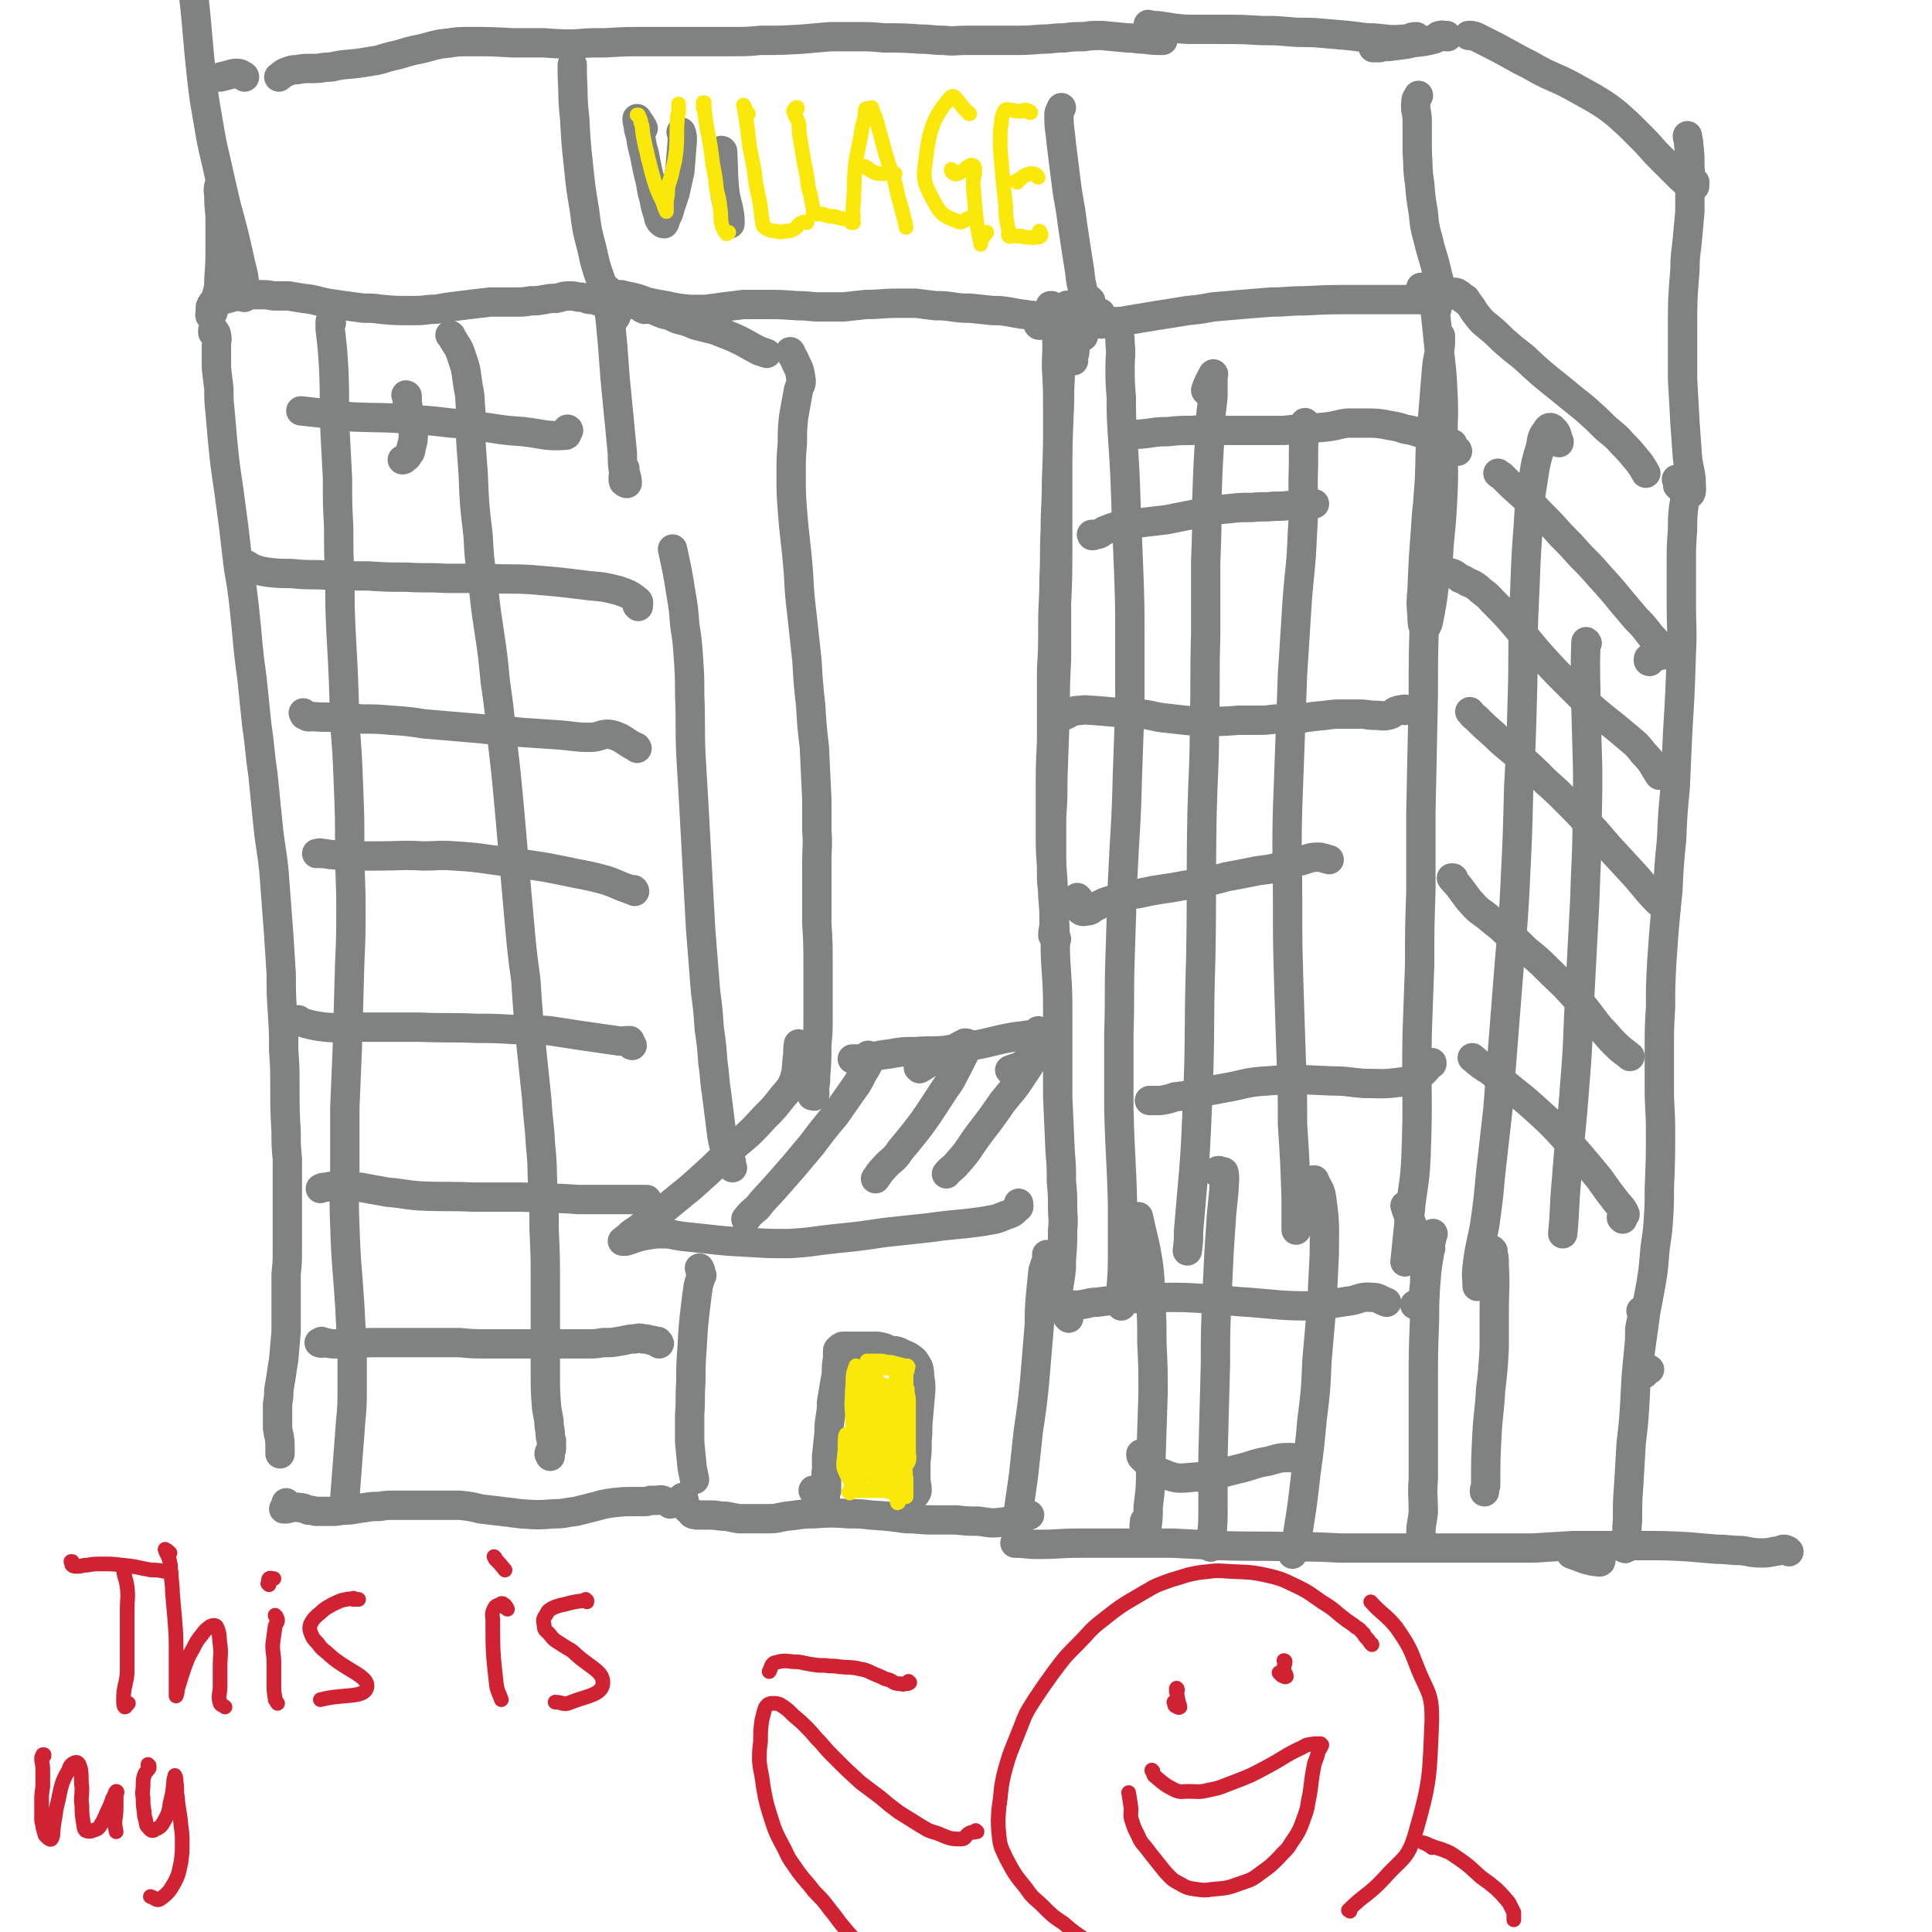 <svg viewBox='0 0 1580 1580' version='1.1' xmlns='http://www.w3.org/2000/svg' xmlns:xlink='http://www.w3.org/1999/xlink'><g fill='none' stroke='rgb(128,130,130)' stroke-width='24' stroke-linecap='round' stroke-linejoin='round'><path d='M850,266c-1,0 -1,-1 -1,-1 0,0 0,1 0,0 0,-1 -1,-4 0,-4 2,-1 3,2 5,2 2,-1 2,-2 3,-5 1,-3 1,-3 2,-6 0,-1 0,-1 0,-2 0,0 0,0 0,0 0,0 0,0 1,0 0,1 1,1 1,2 1,4 1,4 2,8 1,7 1,7 1,14 1,13 0,13 0,26 1,18 1,18 1,36 0,21 0,21 0,43 0,34 0,34 0,68 0,24 0,24 -1,47 0,23 0,23 0,45 -1,21 -1,21 -1,42 -1,28 -1,28 -2,56 0,16 0,16 -1,32 0,13 0,13 0,26 0,11 0,11 0,21 0,9 1,9 1,17 1,11 1,11 1,22 0,5 -1,5 -1,10 1,2 2,2 3,3 '/><path d='M878,295c0,0 -1,0 -1,-1 1,-3 2,-4 2,-7 1,-9 1,-9 0,-18 -1,-6 -1,-6 -3,-12 0,-4 0,-4 -1,-7 -1,0 -2,-1 -3,0 -2,7 -2,8 -3,16 -1,10 -1,10 -1,19 -1,13 -1,13 -1,25 -1,15 0,15 -1,30 -1,27 -1,27 -2,54 0,20 -1,20 -1,40 -1,19 0,19 -1,39 0,19 -1,19 -1,38 0,19 0,19 -1,37 0,30 0,30 0,59 -1,20 -1,20 -1,40 0,19 0,19 0,38 0,18 1,18 2,35 1,23 1,23 2,46 0,15 0,15 1,30 1,16 1,16 1,33 0,17 0,17 0,35 0,16 0,16 0,33 1,23 1,23 2,45 1,12 1,12 1,24 1,11 1,11 1,21 0,9 1,9 0,19 0,12 0,12 -1,24 0,8 0,8 -1,15 -1,6 -1,6 -2,12 0,4 1,4 0,7 0,1 -1,2 -1,1 0,-2 1,-3 1,-7 '/><path d='M886,275c0,0 -1,-1 -1,-1 0,0 0,1 0,0 0,-4 -3,-7 0,-9 5,-3 8,0 16,0 5,-1 5,-1 10,-2 6,0 6,0 11,-1 6,-1 6,-1 12,-2 6,-1 6,-1 12,-2 13,-2 13,-2 25,-4 10,-1 10,-1 21,-3 11,-1 11,-1 23,-2 12,-1 13,-1 25,-2 13,0 13,-1 27,-1 20,-1 20,-1 41,-1 12,0 12,0 24,0 10,0 10,0 20,0 7,0 7,0 15,0 7,-1 7,0 14,-2 3,-1 3,-1 5,-2 2,-1 2,-2 3,-2 3,0 3,1 5,2 '/><path d='M1175,253c0,0 -1,0 -1,-1 -2,-2 -3,-2 -3,-5 0,-2 1,-2 3,-5 0,-1 1,-1 1,-2 1,-1 0,-2 -1,-2 0,0 -1,0 -1,1 -1,2 0,3 0,6 0,6 0,6 1,12 1,9 1,9 2,19 2,22 3,22 4,45 1,19 0,19 0,39 0,22 1,22 0,44 -1,20 -1,20 -3,40 -1,17 -1,17 -4,34 -2,16 -2,16 -5,31 -1,3 -2,5 -3,4 -2,-1 -2,-4 -2,-9 -1,-11 -1,-11 0,-22 1,-25 1,-25 3,-51 1,-19 2,-19 4,-38 1,-18 1,-18 2,-36 2,-16 2,-16 3,-31 1,-13 1,-13 2,-26 0,-11 0,-11 1,-22 0,-2 0,-4 0,-3 0,1 0,3 0,6 -1,10 -2,10 -3,19 -2,24 -2,24 -4,49 -2,22 -1,22 -2,44 -2,26 -2,26 -3,52 -1,30 0,30 -1,59 -1,32 -1,32 -1,64 -1,49 -1,49 -2,97 0,32 0,32 0,64 -1,30 -1,30 -1,60 -1,28 -1,28 -2,55 -1,51 1,52 -1,102 -1,24 -3,24 -5,47 -2,19 -2,19 -4,39 '/><path d='M1199,245c0,0 -1,-1 -1,-1 0,0 1,0 0,1 0,0 -1,-1 -1,0 1,1 2,1 4,3 4,5 3,5 7,10 4,5 4,5 9,9 6,5 6,5 12,11 8,7 8,7 17,14 14,13 14,13 29,25 11,9 11,9 21,17 9,8 9,8 17,16 7,6 8,6 14,13 5,5 5,5 10,11 5,6 5,6 9,13 '/><path d='M1373,398c0,0 -1,-1 -1,-1 0,0 1,1 2,1 1,0 2,-1 3,0 1,0 2,1 2,3 0,6 -1,6 -2,13 -1,9 -1,9 -1,19 -1,14 -1,14 -1,28 0,17 0,17 0,34 0,19 1,19 0,39 -1,32 -1,32 -3,65 -1,22 -1,22 -2,45 -2,21 -2,21 -3,43 -2,20 -2,20 -3,41 -3,30 -3,30 -5,59 -1,19 -1,19 -1,37 -1,17 -1,17 -1,34 0,16 0,16 0,32 0,17 1,17 1,34 0,24 0,24 -1,48 0,14 0,14 -1,29 -1,13 -2,13 -3,26 -1,12 -1,12 -3,24 -2,11 -2,11 -4,21 -2,15 -2,14 -4,29 -1,7 -1,7 0,14 0,4 0,4 1,7 0,1 1,2 1,2 2,-1 1,-2 3,-4 1,-1 1,0 2,0 '/><path d='M1150,987c0,0 -1,-1 -1,-1 2,7 3,8 6,16 5,16 6,16 10,33 1,8 0,8 0,16 -1,6 0,7 -2,12 -2,3 -3,2 -6,4 '/><path d='M1349,541c0,0 -1,0 -1,-1 0,-1 0,-2 1,-2 4,-1 4,0 8,-2 2,0 3,0 3,-2 1,-1 0,-2 -1,-4 -3,-4 -3,-3 -6,-7 -3,-3 -3,-3 -6,-7 -4,-5 -4,-5 -9,-10 -5,-6 -5,-6 -11,-13 -9,-11 -9,-11 -19,-22 -7,-8 -7,-8 -15,-16 -8,-9 -8,-9 -16,-17 -8,-9 -8,-9 -16,-17 -7,-7 -7,-8 -15,-15 -9,-8 -9,-8 -18,-17 -2,-1 -2,-1 -3,-2 '/><path d='M1192,369c0,0 0,-1 -1,-1 -2,-2 -2,-2 -3,-4 0,0 0,-1 0,-1 -8,-3 -8,-3 -16,-6 -5,-2 -5,-2 -11,-3 -6,-2 -6,-2 -12,-3 -6,-2 -6,-2 -12,-3 -10,-2 -11,-2 -21,-2 -7,0 -7,0 -14,0 -8,1 -8,2 -16,3 -9,1 -9,1 -17,1 -10,1 -10,1 -19,2 -16,0 -16,0 -32,0 -11,0 -11,0 -22,0 -11,0 -11,-1 -21,0 -10,0 -10,0 -20,1 -11,0 -11,1 -22,2 -5,0 -5,1 -10,0 -2,0 -2,-1 -4,-1 '/><path d='M894,438c-1,0 -1,0 -1,-1 -1,0 0,1 0,1 0,0 0,-1 0,-1 3,0 3,0 5,0 3,-1 3,-2 5,-3 5,-2 5,-2 11,-4 5,-1 5,-1 10,-2 7,-1 7,0 13,-1 8,-1 9,-1 17,-2 15,-3 15,-3 30,-6 10,-2 10,-2 21,-3 9,-1 9,-1 19,-1 9,-1 9,0 18,-1 7,0 7,0 15,-1 9,0 9,0 18,-1 '/><path d='M1182,468c0,0 -1,-1 -1,-1 0,0 0,0 1,1 3,0 3,0 6,1 3,1 3,2 6,4 3,1 3,1 6,3 5,2 5,2 9,5 5,5 6,4 11,10 12,12 12,12 23,25 9,10 9,11 18,21 10,11 10,11 21,22 10,10 10,10 20,20 14,12 14,11 28,23 7,6 8,6 14,14 8,8 7,9 13,18 '/><path d='M1358,733c0,0 -1,-1 -1,-1 0,3 2,4 3,7 0,0 -1,0 -2,0 -5,-4 -4,-4 -9,-9 -5,-6 -5,-6 -10,-12 -12,-13 -12,-13 -23,-25 -9,-10 -8,-10 -17,-19 -8,-9 -8,-9 -17,-18 -9,-9 -9,-9 -18,-17 -12,-12 -12,-12 -25,-23 -8,-7 -9,-7 -17,-15 -8,-7 -8,-7 -15,-14 -3,-2 -3,-3 -5,-5 '/><path d='M1149,581c0,0 -1,-1 -1,-1 0,0 1,0 1,0 -2,1 -3,0 -6,1 -4,1 -3,3 -8,4 -5,1 -5,0 -10,0 -7,0 -7,-1 -13,-1 -7,0 -7,0 -14,0 -7,0 -7,0 -14,1 -11,1 -11,1 -23,3 -7,0 -7,0 -15,0 -7,0 -7,1 -15,1 -9,0 -9,0 -18,0 -13,1 -13,1 -26,1 -9,-1 -9,0 -18,-1 -9,-1 -9,-1 -18,-2 -8,-1 -8,-2 -17,-3 -8,-1 -8,-1 -16,-1 -12,-1 -12,-1 -23,-2 -6,0 -6,-1 -12,0 -4,0 -4,0 -8,2 -2,1 -2,1 -4,2 '/><path d='M882,735c0,0 -1,-1 -1,-1 -1,1 -2,1 -2,2 1,3 1,4 3,7 2,2 3,3 6,2 4,0 4,-1 7,-3 4,-2 4,-2 8,-4 6,-2 6,-2 12,-4 7,-2 7,-2 15,-3 14,-3 14,-3 28,-5 11,-2 11,-2 23,-4 11,-2 11,-2 22,-5 11,-2 11,-2 21,-4 9,-2 9,-1 18,-3 11,-3 11,-4 22,-6 7,-2 7,-3 14,-3 4,0 4,1 9,2 '/><path d='M1189,719c0,0 0,-1 -1,-1 0,0 -1,0 -1,0 4,5 5,5 9,11 4,5 4,6 8,10 6,7 7,6 14,12 7,6 7,5 13,11 9,7 9,7 17,15 10,8 10,8 19,17 9,9 10,9 19,19 12,13 11,13 22,27 7,7 6,7 13,14 6,6 6,5 12,10 '/><path d='M1327,997c0,-1 0,-1 -1,-1 0,-1 0,-1 0,-1 1,-1 3,-1 3,-2 -2,-5 -3,-5 -7,-10 -7,-9 -7,-9 -14,-19 -14,-17 -14,-17 -29,-34 -10,-11 -10,-11 -21,-21 -10,-9 -10,-9 -20,-17 -10,-8 -10,-8 -19,-16 -8,-5 -8,-5 -15,-11 '/><path d='M1171,870c0,0 -1,-1 -1,-1 0,0 1,0 1,0 -5,5 -5,7 -11,11 -7,4 -7,4 -15,5 -15,2 -15,1 -30,1 -13,-1 -13,-2 -26,-2 -26,-1 -27,-2 -53,0 -18,1 -18,3 -36,6 -11,2 -11,2 -21,4 -9,2 -9,2 -18,3 -6,2 -6,2 -12,3 -5,0 -5,0 -9,0 '/><path d='M915,267c0,-1 -1,-1 -1,-1 0,-1 0,0 0,0 1,7 2,8 2,15 1,10 0,10 0,19 0,12 0,12 1,25 0,15 0,15 1,31 2,30 2,30 3,61 1,25 1,25 2,49 1,28 1,28 1,55 0,28 0,28 0,57 -1,28 -1,28 -2,56 -1,43 -2,43 -4,87 -1,31 -1,31 -2,62 -1,31 0,31 -1,63 0,30 0,30 0,61 1,39 2,39 3,77 0,20 0,20 0,40 0,14 0,14 -1,28 0,8 0,8 0,16 '/><path d='M987,320c0,0 -1,0 -1,-1 2,-6 4,-9 6,-13 1,-1 0,1 0,3 0,7 0,7 0,15 -1,12 -2,12 -2,25 -2,30 -2,30 -3,59 0,26 0,26 -1,52 0,30 0,30 0,60 -1,35 0,35 -1,70 0,38 -1,38 -2,76 -1,59 0,59 -1,117 -2,63 0,63 -3,126 -2,49 -3,49 -7,98 0,8 0,8 -1,16 '/><path d='M1068,347c0,-1 -1,-2 -1,-1 -1,16 -1,17 -1,34 -1,29 1,29 -1,58 -1,26 -2,26 -4,51 -2,31 -2,31 -4,63 -2,54 -2,55 -4,109 -1,38 0,38 0,75 0,35 0,35 1,70 1,31 1,31 2,61 1,26 1,26 1,52 2,31 2,31 3,62 0,12 0,12 0,25 '/><path d='M1275,362c0,0 0,-1 -1,-1 0,0 1,1 1,0 -2,-4 -1,-7 -5,-10 -1,-2 -4,-2 -5,1 -4,5 -4,6 -5,13 -4,13 -4,13 -6,26 -3,19 -3,19 -4,37 -3,38 -2,38 -4,76 -1,33 0,33 -1,65 -1,38 -1,38 -3,75 -1,40 -1,40 -3,81 -2,40 -3,40 -6,80 -4,51 -4,51 -8,102 -3,27 -3,27 -6,53 -2,22 -2,22 -5,43 -3,16 -4,16 -6,33 -1,8 0,8 0,16 '/><path d='M1298,526c0,0 -1,-2 -1,-1 -1,26 0,27 0,54 1,44 2,44 1,87 0,36 -1,36 -2,71 -2,38 -2,38 -4,76 -2,36 -1,36 -4,72 -3,41 -4,41 -7,81 -2,22 -1,22 -3,43 '/><path d='M1170,1021c0,0 -1,0 -1,-1 0,0 0,0 0,-1 2,-5 2,-8 3,-10 0,-1 -1,1 -1,3 -1,6 -2,6 -2,13 -2,12 -2,12 -3,24 -1,15 -1,15 -1,30 -1,27 -1,27 -1,54 0,20 0,20 0,40 0,18 0,18 0,36 -1,14 0,14 0,28 -1,9 -2,9 -2,18 0,1 0,1 0,1 '/><path d='M1221,1023c0,0 -1,-1 -1,-1 0,0 0,0 0,0 2,6 2,6 2,13 1,18 0,18 0,36 0,15 0,15 0,31 -1,18 -1,18 -3,35 -1,19 -2,18 -3,37 -1,20 -1,20 -1,41 -1,3 -1,3 -1,5 '/><path d='M1343,1073c0,0 -1,-1 -1,-1 0,0 1,0 1,1 0,7 -1,7 -2,14 0,9 0,9 -1,19 -2,20 -2,20 -3,41 -1,16 -1,16 -3,33 -1,17 -1,17 -2,34 -1,14 -1,14 -1,29 -1,10 0,10 -1,20 0,2 0,2 0,3 -1,1 -1,0 -2,0 '/><path d='M1308,1272c0,0 -1,-1 -1,-1 1,2 3,4 2,6 -1,1 -2,0 -5,0 -10,-2 -10,-3 -19,-6 '/><path d='M1463,1269c0,0 -1,0 -1,-1 -1,0 -1,-1 -3,-1 -1,0 -1,0 -3,1 -8,1 -8,2 -15,2 -9,0 -9,-1 -17,-2 -10,0 -10,-1 -20,-1 -11,-1 -11,-1 -23,-2 -19,-1 -19,-1 -38,-1 -14,0 -14,0 -28,0 -15,0 -15,0 -29,0 -16,1 -16,1 -32,2 -17,0 -17,0 -33,0 -26,0 -26,0 -52,0 -18,0 -18,0 -36,0 -18,0 -18,0 -37,0 -19,-1 -19,-1 -38,-1 -30,-1 -30,0 -60,-1 -19,-1 -19,-1 -39,-2 -19,0 -19,0 -38,0 -19,0 -19,0 -38,0 -17,0 -17,1 -34,1 -10,0 -10,-1 -19,-1 '/><path d='M857,1027c0,0 -1,0 -1,-1 0,0 1,1 1,1 -2,6 -2,6 -4,12 -1,10 -1,10 -2,20 -1,12 -1,12 -1,24 -2,24 -2,24 -4,48 -2,19 -2,19 -5,39 -2,18 -2,18 -4,37 -2,14 -2,14 -4,28 0,6 0,6 0,12 '/><path d='M931,996c0,0 -1,-1 -1,-1 0,0 1,0 1,0 4,19 5,19 8,38 2,15 1,15 2,30 1,17 1,17 1,35 1,21 1,21 1,41 -1,31 -1,31 -2,62 0,15 0,15 -2,31 0,8 0,9 -1,17 -1,1 -2,2 -2,1 -1,-2 0,-3 0,-6 '/><path d='M996,959c0,-1 -2,-1 -1,-1 1,-1 2,-1 3,0 2,0 3,0 3,1 1,6 0,7 0,14 -1,10 -1,10 -2,20 -1,15 -1,15 -2,30 -1,21 -1,21 -2,42 -1,25 -1,25 -1,50 -1,38 -1,38 -2,76 0,20 0,20 0,41 0,12 0,12 -1,25 0,4 -1,6 -1,8 0,1 1,-1 2,-2 '/><path d='M1075,966c0,-1 -1,-1 -1,-1 0,0 0,0 1,0 3,8 5,7 6,16 3,22 2,23 2,45 -1,21 -1,21 -2,41 -2,23 -2,23 -4,46 -1,24 -1,24 -4,48 -2,22 -2,22 -5,44 -3,26 -3,26 -7,51 -1,7 -2,7 -4,15 '/><path d='M874,1078c-1,-1 -1,-1 -1,-1 0,-1 0,0 0,0 1,-4 -1,-6 1,-8 3,-3 5,-1 10,-2 7,-1 7,-2 13,-2 15,-2 15,-2 29,-3 14,0 14,-1 27,-1 16,0 16,0 32,1 18,1 18,2 36,3 26,2 26,3 53,3 14,-1 14,-2 29,-4 9,-1 9,-4 19,-3 6,0 6,2 12,4 '/><path d='M934,1190c0,0 0,-1 -1,-1 0,1 0,2 1,3 8,7 7,10 17,13 12,5 13,4 26,3 19,-1 19,-3 37,-7 12,-3 11,-4 23,-6 8,-2 8,-3 17,-3 6,0 5,1 11,2 '/><path d='M850,844c0,0 -1,-1 -1,-1 0,0 0,0 0,1 6,2 6,2 11,3 1,1 2,0 2,0 -2,0 -3,0 -6,-1 -6,0 -6,0 -12,0 -7,1 -7,1 -15,2 -17,3 -16,4 -33,7 -11,2 -11,2 -23,4 -12,1 -12,0 -24,1 -11,0 -11,0 -22,2 -10,1 -10,2 -19,4 -6,0 -6,0 -11,0 '/><path d='M654,855c-1,0 -1,-2 -1,-1 -1,5 0,6 -1,12 -1,9 0,9 -3,18 -3,7 -4,7 -9,13 -7,9 -7,9 -15,17 -11,12 -11,12 -23,22 -18,18 -18,18 -37,35 -11,9 -11,9 -22,18 -8,6 -8,6 -16,12 -5,4 -5,4 -11,8 -3,3 -3,3 -7,6 0,0 0,0 0,0 0,0 0,0 0,0 2,0 2,0 3,0 3,-1 3,-1 6,-2 6,-2 6,-2 12,-3 6,-1 6,-1 12,-1 8,0 8,1 15,2 10,1 10,1 19,2 18,2 18,2 37,3 16,1 16,1 32,1 19,-1 19,-2 38,-4 20,-2 20,-2 40,-5 18,-2 18,-2 37,-4 21,-3 21,-2 43,-5 10,-2 10,-1 19,-5 6,-2 6,-2 10,-6 2,-1 1,-2 1,-4 '/><path d='M574,1043c0,0 -1,-1 -1,-1 0,0 0,1 0,0 0,-2 -1,-5 -1,-5 0,0 2,3 1,6 0,4 -1,4 -2,9 -1,7 -1,7 -2,15 -2,17 -2,17 -3,35 -1,14 -1,14 -1,28 -1,14 0,14 -1,27 0,11 0,11 0,22 1,11 1,11 2,21 1,5 1,5 2,10 '/><path d='M559,1226c0,-1 0,-1 -1,-1 0,-1 1,0 1,0 1,3 0,3 1,6 2,4 3,3 6,7 0,0 0,0 0,0 1,1 1,0 2,0 1,0 1,1 2,1 3,0 3,0 5,0 3,0 3,0 6,0 6,0 6,1 13,1 5,1 5,1 10,2 6,0 6,0 12,0 7,0 7,0 13,0 7,0 7,-1 14,-2 11,-1 11,-2 22,-2 15,-1 15,-1 30,0 9,0 9,0 17,1 15,1 15,1 29,3 11,0 11,1 21,1 10,0 10,0 20,0 9,1 9,1 18,1 9,1 9,2 18,1 9,-1 9,-2 18,-4 3,-1 3,-1 6,-2 '/><path d='M666,1220c0,-1 -1,-2 -1,-1 2,1 3,2 5,5 2,1 3,2 5,3 0,0 0,-1 0,-2 0,-3 0,-3 1,-6 0,-4 0,-4 0,-7 0,-5 -1,-5 0,-10 0,-5 0,-5 0,-11 1,-10 1,-10 2,-19 0,-6 0,-6 1,-13 1,-6 1,-6 1,-12 1,-6 1,-6 2,-12 1,-6 1,-6 2,-11 0,-7 0,-7 1,-13 0,-3 0,-3 0,-6 0,-1 0,-1 1,-2 1,-1 1,-1 3,-2 4,0 4,0 9,0 4,0 4,0 9,0 5,0 5,0 11,0 5,1 5,1 9,3 5,1 5,0 9,2 6,3 6,2 11,6 2,2 2,3 4,6 1,3 1,4 1,8 1,5 1,5 1,11 -1,12 -1,12 -2,23 -1,9 0,9 -1,18 0,9 0,9 -1,18 0,7 0,7 0,14 0,4 1,4 1,8 0,2 0,2 -1,3 0,1 0,1 -1,0 0,0 0,-1 -1,-1 '/><path d='M711,864c0,0 -1,0 -1,-1 0,0 0,1 1,1 0,0 1,-1 1,0 -2,6 -2,7 -6,13 -4,8 -4,8 -9,15 -7,10 -7,10 -14,20 -10,12 -10,12 -19,24 -15,18 -15,18 -30,35 -7,8 -8,8 -15,17 -5,4 -5,4 -9,9 '/><path d='M752,874c0,0 -1,-1 -1,-1 0,0 1,1 1,1 10,-6 10,-6 21,-12 8,-4 8,-5 16,-9 1,0 3,0 3,2 0,2 -1,3 -3,6 -3,6 -3,6 -6,12 -5,9 -4,9 -10,17 -17,26 -17,27 -37,51 -5,8 -7,7 -13,14 -4,4 -4,5 -7,9 '/><path d='M827,876c0,0 -2,-1 -1,-1 4,-2 6,-1 11,-5 7,-3 9,-7 12,-9 1,0 -2,2 -3,4 -5,7 -5,8 -10,15 -7,11 -8,11 -16,21 -9,13 -9,13 -19,26 -9,12 -8,13 -18,24 -4,5 -5,4 -9,9 '/><path d='M598,950c-1,0 -1,-1 -1,-1 0,0 0,0 0,1 1,2 2,5 2,5 0,0 -1,-3 -2,-6 -2,-4 -3,-4 -4,-9 -2,-7 -2,-7 -3,-14 -2,-16 -2,-16 -4,-32 -2,-12 -1,-12 -3,-25 -1,-14 -1,-14 -3,-28 -1,-15 -1,-15 -3,-30 -2,-25 -2,-25 -4,-51 -1,-18 -1,-18 -2,-36 -1,-18 -1,-18 -2,-37 -1,-18 -1,-18 -2,-36 -1,-17 -1,-17 -2,-34 -1,-25 0,-25 -1,-49 0,-15 0,-15 -1,-30 -1,-14 -1,-14 -3,-27 -1,-13 -1,-13 -3,-25 -3,-19 -3,-18 -7,-37 '/><path d='M511,383c0,0 -1,-2 -1,-1 1,5 3,8 3,13 0,1 -2,0 -3,-1 -1,-3 0,-4 0,-8 -1,-7 -1,-7 -1,-15 -1,-11 -1,-11 -2,-21 -2,-21 -2,-21 -4,-41 -1,-13 -1,-13 -2,-27 -1,-11 -1,-11 -2,-21 -1,-7 -1,-7 -1,-14 -1,-5 0,-5 -1,-10 '/><path d='M516,249c0,0 0,-1 -1,-1 0,-1 0,-1 1,-1 2,1 2,1 5,2 3,2 3,3 6,4 2,0 2,-1 5,0 5,1 5,2 11,4 6,1 6,2 11,4 8,2 8,2 15,5 8,2 8,2 16,4 7,3 8,3 15,6 11,5 11,6 21,11 3,1 3,1 6,2 '/><path d='M647,289c0,-1 -1,-2 -1,-1 2,3 3,4 5,9 3,6 3,6 4,13 1,4 -1,5 -2,9 -2,11 -2,11 -4,22 -1,11 -1,11 -1,21 -1,13 -1,13 -1,26 0,15 0,15 1,29 2,26 3,26 5,52 1,18 1,18 3,35 2,19 2,19 4,37 1,18 1,18 3,36 1,17 1,17 3,34 1,21 1,21 2,43 0,13 0,13 0,25 1,13 0,13 0,26 0,12 0,12 0,25 0,12 0,12 0,25 1,17 1,17 1,34 0,11 0,11 0,22 0,11 0,11 0,22 0,11 0,11 -1,21 0,13 0,13 -1,26 0,5 0,5 -1,10 0,3 1,4 0,6 0,1 -1,0 -2,0 '/><path d='M503,260c0,0 -1,-1 -1,-1 0,0 0,1 0,1 1,-1 2,-1 2,-2 -1,-3 -2,-4 -5,-7 -3,-2 -4,-2 -8,-4 -2,-1 -3,-1 -6,-2 -3,0 -3,0 -6,-1 -3,-1 -3,-1 -6,-1 -4,-1 -4,-1 -7,-1 -6,0 -6,1 -11,2 -5,0 -5,0 -10,1 -6,1 -6,1 -11,1 -6,1 -6,1 -12,1 -11,0 -11,0 -21,0 -8,1 -8,1 -17,2 -8,1 -8,1 -16,2 -8,1 -8,2 -16,2 -8,1 -8,1 -17,1 -11,0 -11,0 -23,-1 -7,-1 -7,-1 -15,-1 -7,-1 -8,-1 -15,-2 -7,-1 -7,-1 -14,-2 -10,-2 -10,-3 -20,-4 -6,-1 -6,-1 -12,-2 -6,0 -6,0 -12,0 -6,-1 -6,-1 -11,-1 -5,0 -5,0 -10,0 -6,1 -6,1 -13,2 -3,1 -3,1 -7,2 -3,1 -3,1 -6,2 '/><path d='M175,273c0,0 0,0 -1,-1 0,-1 0,-1 0,-2 1,0 1,0 1,0 1,2 2,2 2,4 1,4 0,4 0,8 0,10 0,10 0,19 1,8 1,8 2,17 0,9 0,9 1,19 1,11 1,11 2,23 2,20 2,20 5,40 2,15 2,15 4,30 2,17 2,17 4,34 3,17 3,17 5,35 3,27 2,27 6,55 2,19 2,19 4,39 3,20 2,20 5,40 2,20 2,20 4,40 2,20 3,20 5,39 2,26 2,26 4,53 1,16 1,16 2,32 0,16 0,16 1,31 1,16 1,16 1,31 1,14 1,14 1,29 0,19 0,19 1,38 0,11 0,11 1,22 0,10 0,10 0,20 0,10 0,10 0,21 0,16 0,16 0,33 0,10 0,10 -1,20 0,8 0,8 0,17 0,7 0,7 0,15 0,8 0,8 0,15 -1,12 -1,12 -2,23 -1,6 -1,6 -2,13 -1,6 -1,6 -2,12 0,5 0,5 -1,11 0,10 0,10 0,20 1,7 2,7 2,15 0,3 0,3 0,6 '/><path d='M235,1230c-1,0 -1,-1 -1,-1 -1,2 0,3 0,5 0,0 -2,0 -2,0 0,0 1,0 2,0 2,0 2,-1 3,-1 4,0 4,-1 8,0 4,0 4,1 7,2 4,0 4,1 8,1 5,0 5,0 9,0 6,0 6,0 11,-1 9,0 9,-1 18,-2 6,-1 6,-1 12,-1 6,-1 7,-1 13,-1 7,0 7,0 14,0 12,0 12,0 23,0 8,0 8,0 16,0 9,1 9,1 17,3 8,1 8,1 17,2 8,1 8,1 16,2 14,1 14,1 27,0 9,0 9,-1 18,-2 8,-2 8,-2 16,-4 7,-2 7,-2 14,-3 9,-1 9,-1 17,-1 4,0 4,0 7,0 4,0 4,0 7,-1 3,0 3,0 5,0 3,0 3,-1 5,0 3,1 3,1 6,3 '/><path d='M539,1099c0,0 0,0 -1,-1 0,0 0,-1 0,-1 0,0 2,2 1,2 0,0 -2,-1 -3,-2 -2,-1 -2,-1 -4,-1 -3,-1 -3,-1 -6,-1 -3,-1 -3,-1 -7,0 -6,0 -6,1 -13,2 -6,1 -6,1 -13,1 -6,1 -6,1 -13,1 -8,0 -8,0 -15,0 -9,0 -9,0 -17,0 -15,0 -15,0 -29,0 -11,0 -11,0 -21,0 -11,0 -11,0 -22,-1 -11,0 -11,0 -22,0 -16,0 -16,0 -32,0 -9,0 -9,0 -18,0 -8,0 -8,1 -16,1 -7,0 -7,0 -13,0 -4,0 -4,0 -9,-1 -2,0 -3,1 -5,0 0,0 1,0 2,-1 '/><path d='M527,982c0,0 -1,-1 -1,-1 0,0 0,1 0,1 2,0 2,-1 3,-1 0,0 0,0 0,0 -5,0 -5,0 -9,0 -8,0 -8,0 -15,0 -16,0 -16,0 -32,0 -14,-1 -14,-1 -27,-1 -15,-1 -15,-1 -29,-1 -15,0 -15,0 -30,0 -22,-1 -22,0 -44,-1 -13,-1 -13,-2 -26,-3 -11,-2 -11,-2 -22,-4 -9,-1 -9,-1 -18,-1 -6,0 -6,0 -11,1 -2,0 -2,0 -4,1 '/><path d='M517,855c0,0 -1,0 -1,-1 -1,-1 0,-2 -1,-3 0,0 -1,0 -1,0 -5,0 -5,1 -10,0 -14,-2 -14,-2 -28,-4 -13,-2 -13,-2 -26,-4 -14,-1 -14,-1 -29,-1 -16,-1 -16,-1 -31,-1 -23,-1 -23,0 -47,-1 -14,0 -14,0 -29,0 -13,0 -13,0 -26,0 -11,0 -11,1 -22,0 -8,-1 -8,-1 -16,-3 -3,-1 -3,-1 -6,-3 '/><path d='M519,729c0,-1 -1,-1 -1,-1 0,-1 1,0 0,0 -1,0 -2,0 -4,-1 -9,-3 -9,-4 -18,-7 -18,-5 -18,-4 -36,-8 -15,-3 -15,-3 -29,-5 -15,-2 -15,-2 -30,-4 -14,-2 -14,-2 -29,-3 -13,-1 -13,0 -26,0 -18,-1 -18,0 -36,0 -11,0 -11,0 -21,0 -8,0 -8,0 -16,-1 -5,0 -5,-1 -10,-1 -2,-1 -2,0 -4,0 '/><path d='M521,612c0,0 -1,-1 -1,-1 0,0 1,0 0,0 -9,-4 -9,-7 -19,-10 -9,-2 -9,2 -19,2 -12,0 -12,-1 -25,-2 -15,-1 -15,-1 -30,-2 -17,-2 -17,-1 -33,-3 -23,-2 -23,-2 -47,-4 -13,-2 -13,-2 -27,-3 -12,-1 -12,-1 -24,-1 -10,-1 -10,-1 -20,-1 -10,-1 -10,0 -20,-1 -3,0 -4,1 -6,-1 -2,0 -1,-1 -2,-2 '/><path d='M522,496c0,0 -1,-1 -1,-1 0,0 1,1 1,0 0,-1 1,-3 -1,-4 -6,-5 -7,-5 -15,-8 -12,-3 -12,-3 -24,-4 -24,-3 -24,-3 -48,-5 -17,-1 -17,0 -34,-1 -17,0 -17,0 -35,0 -16,-1 -16,0 -33,-1 -16,0 -16,0 -31,-1 -20,0 -20,0 -41,-1 -11,0 -11,0 -22,-1 -9,0 -10,0 -19,-1 -6,-1 -6,-1 -12,-3 -3,-1 -3,-2 -5,-3 '/><path d='M465,352c0,0 0,-1 -1,-1 -1,2 1,5 -2,5 -16,1 -17,-1 -34,-3 -14,-1 -14,-1 -27,-3 -16,-2 -16,-3 -32,-4 -17,-2 -17,-2 -33,-3 -23,-2 -23,-1 -47,-2 -12,-1 -12,-2 -25,-3 -9,-1 -9,-1 -18,-2 '/><path d='M271,264c0,0 -1,-1 -1,-1 0,2 0,3 0,6 2,17 2,17 3,34 1,25 0,25 1,50 1,19 1,19 2,38 0,21 0,21 1,41 0,21 0,21 1,43 0,22 0,22 1,44 2,36 2,36 3,73 2,25 2,25 3,51 1,25 1,25 1,50 0,25 1,25 1,49 0,23 0,23 -1,46 -1,35 -1,35 -2,70 -1,24 -1,24 -2,48 0,24 0,24 0,48 0,24 -1,24 0,48 1,33 2,33 4,65 1,19 1,19 2,38 0,17 0,17 0,35 0,16 -1,16 -2,33 -2,26 -2,26 -4,52 '/><path d='M333,324c0,0 -1,-1 -1,-1 0,0 1,0 1,1 0,5 0,6 1,11 1,9 3,9 4,18 0,7 0,7 -2,14 0,3 -1,3 -2,5 -1,2 -2,2 -3,3 -1,1 -1,1 -2,1 '/><path d='M369,275c0,0 0,-1 -1,-1 0,0 1,0 1,1 5,9 6,8 9,18 4,11 3,12 5,24 2,9 1,9 2,19 0,12 0,12 0,24 1,14 1,14 2,28 1,25 1,25 4,50 1,19 1,19 4,38 2,20 2,20 5,40 3,20 3,20 5,41 3,21 3,21 5,42 4,34 4,34 7,67 2,23 2,23 4,46 2,22 2,22 4,45 2,22 2,22 5,44 2,30 2,30 5,60 2,19 2,19 4,38 1,18 2,18 3,37 2,19 1,19 2,37 1,16 1,16 1,33 1,22 1,22 1,44 0,12 0,12 0,25 0,13 0,13 0,25 0,12 0,12 0,24 0,13 0,13 1,27 1,6 1,6 2,11 0,4 0,4 1,9 0,4 0,4 1,7 0,3 0,4 0,7 0,2 -2,2 -2,4 0,1 1,1 1,2 '/><path d='M181,240c0,0 -1,-1 -1,-1 -1,0 -1,1 -1,1 -2,3 -2,3 -4,6 -1,2 -2,2 -3,5 0,2 0,2 0,4 0,2 -1,3 0,3 0,1 1,0 1,-1 2,-2 1,-2 2,-5 1,-5 2,-5 2,-10 2,-7 2,-7 2,-14 1,-13 1,-13 1,-27 0,-10 0,-10 0,-20 0,-10 -1,-10 -1,-19 0,-5 -1,-6 0,-10 0,0 1,0 1,1 2,4 2,5 3,10 1,8 1,8 2,16 1,10 1,10 2,20 2,10 2,10 4,20 3,10 4,10 8,21 0,2 1,4 1,3 1,-3 1,-5 0,-11 -1,-10 -2,-10 -4,-20 -5,-22 -5,-22 -11,-44 -4,-17 -4,-17 -8,-35 -4,-17 -4,-17 -7,-35 -3,-17 -3,-17 -5,-34 -4,-36 -3,-36 -7,-71 '/><path d='M500,244c-1,-1 -1,-1 -1,-1 -2,-2 -3,-2 -4,-4 -2,-3 -2,-4 -3,-8 -5,-14 -5,-14 -8,-28 -4,-15 -4,-15 -6,-31 -3,-18 -3,-18 -5,-37 -2,-19 -2,-19 -3,-38 -2,-18 -1,-18 -2,-36 0,-4 0,-4 0,-8 '/><path d='M507,243c0,0 0,-1 -1,-1 0,0 1,0 1,0 0,0 -1,0 -1,-1 -1,0 -1,0 -1,0 0,0 0,0 0,0 0,0 0,0 0,0 1,0 1,0 3,0 4,1 4,1 9,2 4,1 4,1 7,2 5,2 5,2 10,3 5,1 5,1 11,2 9,2 9,2 19,3 7,0 7,0 13,0 8,-1 8,-1 15,-2 8,-1 8,-1 16,-2 9,0 9,0 17,0 13,0 13,0 27,1 10,0 10,1 19,1 9,0 10,0 19,0 9,-1 9,-1 18,-2 13,0 13,-1 26,-1 7,0 7,0 15,0 8,1 8,1 16,2 7,0 7,0 14,1 7,1 7,1 14,1 9,1 9,1 19,2 6,0 6,0 13,1 5,1 5,1 11,2 4,0 4,1 9,1 8,1 8,1 16,1 5,1 5,0 10,1 5,0 5,0 10,0 4,1 4,2 9,1 3,0 3,0 6,-1 3,-2 2,-2 4,-4 '/><path d='M892,246c-1,0 -1,-1 -1,-1 -1,0 0,0 0,1 0,1 -1,3 -2,2 -1,-3 -2,-4 -3,-9 -2,-8 -2,-8 -3,-17 -3,-19 -3,-19 -6,-39 -2,-17 -3,-17 -5,-33 -2,-16 -2,-16 -4,-32 -1,-12 -2,-12 -2,-24 0,-3 1,-3 2,-6 '/><path d='M1163,236c0,0 -1,-1 -1,-1 0,0 0,1 0,1 4,-1 4,-2 8,-3 3,-1 6,2 7,0 1,-3 -1,-5 -2,-11 -3,-13 -4,-13 -7,-26 -3,-11 -3,-11 -4,-22 -2,-12 -2,-12 -3,-24 -2,-13 -1,-13 -2,-26 0,-12 0,-12 0,-25 0,-8 -2,-8 -1,-16 0,-3 1,-2 2,-5 '/><path d='M1372,393c0,0 -1,-1 -1,-1 0,0 0,0 0,0 5,6 7,12 11,12 2,-1 1,-6 1,-12 -1,-9 -2,-9 -3,-18 -1,-14 -1,-14 -2,-28 -1,-18 -1,-18 -2,-36 0,-20 0,-20 0,-40 0,-25 0,-25 2,-50 0,-13 1,-13 2,-25 1,-11 1,-11 2,-22 0,-9 0,-9 0,-19 0,-8 1,-8 0,-17 0,-10 0,-10 -1,-19 0,-4 -1,-4 -1,-7 0,0 0,0 0,0 '/><path d='M1386,149c0,0 -1,-1 -1,-1 0,1 1,2 1,3 0,1 0,2 -1,2 -2,0 -3,-1 -5,-3 -4,-3 -4,-3 -8,-7 -9,-9 -9,-9 -18,-18 -7,-8 -7,-8 -15,-16 -8,-8 -8,-8 -17,-16 -9,-7 -9,-7 -19,-13 -9,-5 -9,-5 -18,-10 -13,-7 -14,-6 -27,-13 -7,-4 -7,-4 -15,-8 -18,-10 -18,-10 -36,-19 -3,-1 -3,-1 -6,-1 '/><path d='M1184,30c-1,0 -1,-1 -1,-1 0,0 0,1 0,1 -2,0 -3,-2 -5,-1 -3,0 -2,2 -5,3 -8,2 -9,2 -18,3 -2,1 -2,0 -4,1 -7,1 -7,1 -15,2 -4,0 -4,0 -8,1 -2,0 -2,0 -5,0 0,0 0,0 0,0 4,0 4,-1 8,-1 4,-1 4,-1 9,-2 7,-2 7,-2 14,-4 2,-1 2,-1 5,-1 0,0 0,0 0,0 0,0 0,-1 -1,-1 -5,0 -5,2 -10,2 -12,1 -13,0 -25,-1 -10,0 -10,-1 -21,-2 -11,-1 -11,-1 -23,-2 -12,-1 -12,0 -24,-1 -12,-1 -12,-1 -23,-1 -17,-1 -17,-1 -34,-1 -10,0 -10,0 -20,0 -9,0 -9,0 -18,-1 -6,-1 -6,-1 -13,-2 -4,0 -4,0 -8,-1 '/><path d='M951,33c0,0 -1,-1 -1,-1 0,0 1,1 1,1 -7,0 -8,0 -15,-1 -7,0 -7,-1 -14,-1 -11,-1 -11,-1 -21,-2 -8,0 -8,0 -15,1 -8,0 -8,0 -16,1 -9,0 -9,1 -18,1 -13,1 -13,1 -26,1 -10,0 -10,0 -19,0 -9,0 -9,0 -18,0 -8,0 -8,1 -17,0 -10,0 -10,-1 -19,-1 -15,-1 -15,-1 -30,-1 -11,-1 -11,-1 -22,-1 -11,0 -11,0 -22,0 -11,1 -11,1 -23,2 -17,1 -17,1 -34,1 -11,1 -11,1 -22,1 -12,0 -12,0 -23,0 -12,0 -12,0 -24,0 -11,0 -11,0 -23,0 -18,0 -18,0 -35,1 -13,0 -13,0 -25,1 -12,0 -12,0 -25,-1 -13,0 -13,0 -26,0 -18,-1 -18,-1 -37,-1 -11,0 -11,1 -22,2 -10,2 -10,3 -21,5 -9,2 -9,3 -19,5 -8,2 -8,3 -16,4 -12,2 -12,2 -24,3 -7,1 -7,2 -14,2 -6,1 -6,1 -12,1 -6,0 -6,0 -11,1 -4,0 -4,0 -9,2 -3,1 -3,2 -6,4 '/><path d='M200,63c0,0 0,-1 -1,-1 -2,-1 -2,-2 -5,-2 -3,0 -3,0 -6,1 0,0 0,0 0,0 -4,1 -4,1 -8,2 0,0 0,0 0,0 '/><path d='M526,105c0,0 0,-1 -1,-1 -1,-3 -1,-3 -3,-5 0,-1 -1,-2 -1,-2 0,1 0,3 1,5 0,5 1,5 2,10 1,7 1,7 3,14 2,11 2,11 5,23 1,7 1,7 3,14 1,6 1,6 3,12 1,3 0,3 2,6 1,1 2,2 3,2 1,-1 1,-3 2,-5 2,-4 2,-4 3,-8 2,-6 2,-6 4,-12 2,-9 2,-9 4,-18 1,-13 1,-13 2,-25 0,-4 0,-4 -1,-7 '/><path d='M591,124c0,0 -1,-1 -1,-1 0,0 1,0 1,1 1,17 0,17 2,35 2,10 3,10 4,20 0,2 0,2 0,4 '/></g>
<g fill='none' stroke='rgb(250,232,11)' stroke-width='12' stroke-linecap='round' stroke-linejoin='round'><path d='M522,95c0,0 -1,-1 -1,-1 0,0 0,0 1,0 1,3 2,3 2,6 2,5 1,5 2,11 1,5 1,5 2,10 2,6 1,6 3,12 2,8 2,8 4,15 3,9 3,9 7,17 1,3 1,3 2,6 1,1 1,2 1,2 0,0 0,0 0,0 0,-2 0,-2 0,-4 0,-5 0,-5 1,-10 0,-5 0,-5 1,-9 2,-6 2,-6 3,-11 2,-8 2,-8 3,-16 1,-13 0,-13 1,-26 0,-3 0,-3 1,-5 0,-4 0,-4 0,-7 '/><path d='M576,89c0,0 0,0 -1,-1 0,-2 1,-2 1,-4 0,0 0,0 -1,0 0,0 0,0 0,0 1,3 1,3 1,6 1,7 1,7 2,14 3,15 3,15 5,31 2,10 2,10 3,20 2,8 2,8 3,16 1,6 0,6 1,12 1,4 2,5 4,8 0,1 1,-1 2,-1 '/><path d='M612,93c0,0 -1,-1 -1,-1 0,0 0,1 0,1 -1,-3 -2,-6 -3,-7 0,0 1,3 1,5 1,6 1,6 2,12 1,9 1,9 2,17 2,10 2,10 4,20 1,10 1,10 3,19 2,10 2,10 3,20 1,2 0,2 1,5 0,1 0,1 1,1 1,1 1,2 2,2 4,2 4,2 8,2 3,1 3,1 7,0 4,0 4,0 8,-2 3,-2 2,-3 6,-5 2,-1 2,0 4,0 '/><path d='M652,89c0,0 -1,-1 -1,-1 0,0 1,0 1,0 -1,2 -3,1 -3,3 1,4 2,4 4,9 1,5 0,6 1,11 2,12 2,12 4,24 2,9 2,9 3,18 2,7 2,7 3,13 1,4 1,4 1,7 0,1 0,2 0,2 1,0 1,0 2,0 1,0 2,0 3,0 3,0 3,0 5,1 4,1 4,1 7,1 5,1 5,2 10,2 3,0 3,-1 6,-2 '/><path d='M712,91c-1,0 -1,-1 -1,-1 -1,0 0,1 0,1 -1,-1 -2,-3 -3,-2 -1,2 0,4 -1,8 -2,7 -2,7 -3,14 -2,10 -2,10 -4,20 -2,18 -1,18 -2,35 -1,7 0,7 -1,14 0,1 -1,1 -1,2 0,0 1,0 2,0 '/><path d='M713,94c0,0 -1,0 -1,-1 0,-2 0,-3 1,-5 0,0 0,0 0,0 1,4 1,4 3,8 4,14 4,14 8,29 3,10 3,10 7,21 3,10 2,10 5,20 2,7 2,7 4,15 1,2 0,2 1,5 0,0 0,0 0,0 '/><path d='M710,138c-1,0 -1,-1 -1,-1 0,0 0,1 0,0 0,0 -2,-1 -2,-1 3,2 4,3 8,5 3,1 3,1 6,1 3,0 3,0 6,-1 3,0 3,1 5,1 '/><path d='M793,93c-1,0 -1,0 -1,-1 -8,-6 -11,-17 -15,-12 -13,15 -17,25 -20,51 -3,18 0,21 8,36 5,9 8,10 18,14 4,2 5,-1 10,-3 '/><path d='M779,140c0,-1 -1,-1 -1,-1 0,-1 0,0 0,0 1,1 0,2 1,2 2,1 2,2 4,1 6,-2 6,-5 11,-7 2,0 3,1 3,2 1,8 -2,8 -1,16 2,23 2,28 6,46 0,3 0,-3 2,-5 1,-2 2,-2 3,-4 '/><path d='M843,92c0,0 -1,0 -1,-1 0,0 1,1 0,1 -1,0 -1,-2 -3,-2 -3,0 -3,1 -5,1 -3,0 -3,0 -6,-1 -3,0 -3,-1 -6,0 -1,1 -1,2 -2,4 -1,3 -1,4 -1,7 -1,5 -1,5 -1,9 0,6 0,6 0,12 1,12 1,12 2,23 1,10 1,10 2,19 1,7 0,7 1,15 1,5 1,5 2,10 0,2 -1,3 0,4 1,1 1,0 2,0 2,0 2,0 4,0 2,0 2,0 4,0 3,1 3,1 5,1 4,0 4,1 7,0 2,0 3,0 4,-1 1,-2 0,-2 -1,-4 '/><path d='M832,149c0,-1 -1,-1 -1,-1 0,0 0,0 0,0 2,-1 2,-1 4,-2 2,-2 2,-2 4,-3 2,0 2,-1 4,-1 2,0 2,0 4,1 1,0 1,1 2,2 '/><path d='M739,1185c0,0 -1,-1 -1,-1 0,0 0,0 0,0 0,1 1,1 1,1 1,0 0,0 0,-1 1,-1 1,-1 1,-2 0,-1 0,-1 0,-1 0,0 0,0 0,0 '/><path d='M742,1197c-1,0 -1,-1 -1,-1 0,0 0,1 0,0 1,0 2,0 2,-1 1,-4 0,-4 0,-8 0,-8 0,-8 0,-16 0,-6 0,-6 0,-12 0,-6 0,-6 0,-12 0,-4 0,-4 -1,-8 0,-2 0,-3 0,-3 -1,-1 -1,0 -1,1 -1,3 0,3 -1,6 0,5 0,5 -1,10 -1,7 -1,7 -1,13 -1,12 -1,12 -2,24 0,8 0,8 0,16 0,4 0,4 0,9 0,1 0,3 0,3 0,0 0,-2 1,-3 1,-7 1,-7 2,-15 1,-8 1,-8 1,-17 1,-10 1,-10 0,-20 0,-9 0,-9 -1,-19 -1,-10 -1,-10 -3,-21 -1,-3 0,-3 -1,-6 -1,0 -1,0 -1,1 -1,3 -1,4 -1,8 0,6 0,6 -1,13 0,12 0,12 0,25 0,6 1,6 2,13 0,4 0,4 1,7 0,1 1,1 1,1 2,-5 2,-6 3,-11 1,-7 0,-7 1,-13 0,-7 0,-7 0,-13 1,-6 1,-6 1,-11 0,-5 0,-5 0,-9 0,-3 0,-3 0,-6 0,-1 0,-1 1,-1 0,0 0,0 0,0 -1,1 -1,1 -1,2 0,1 0,1 -1,2 0,1 0,1 -1,1 0,1 0,0 0,0 0,0 0,0 0,0 0,0 0,0 0,0 -1,-1 0,-2 -1,-3 -1,-1 -1,-1 -3,-1 -2,-1 -2,-1 -5,-2 -2,-1 -2,-1 -5,-1 -2,-1 -2,-1 -4,-1 -2,0 -2,0 -3,0 0,0 0,0 0,0 1,0 1,0 2,0 2,1 2,1 4,0 5,0 5,0 10,0 4,0 4,0 8,0 1,0 1,0 0,-1 -1,0 -1,0 -2,0 -4,-1 -4,-1 -8,-2 -3,-1 -3,-1 -7,-1 -3,-1 -3,-1 -6,-1 -2,0 -2,0 -4,0 -3,0 -3,0 -5,0 0,0 0,0 0,0 0,0 0,0 0,0 0,0 0,0 0,0 0,0 0,0 0,0 0,1 -1,0 -1,0 0,0 0,0 1,0 0,0 0,0 0,0 -1,2 0,2 -1,3 0,5 -1,5 -1,10 -1,6 -1,6 -2,12 -1,8 -1,8 -2,15 0,9 0,9 0,18 0,13 0,13 0,25 0,6 0,6 1,11 0,2 0,3 0,4 0,0 -1,-1 -1,-2 0,-3 0,-3 0,-6 0,-11 0,-11 -1,-21 0,-9 0,-9 0,-19 -1,-9 -1,-9 -1,-19 0,-8 0,-8 -1,-15 0,-6 0,-6 -1,-11 0,-1 0,-1 0,-1 -1,3 -1,3 -2,6 -1,7 0,7 -1,14 0,9 -1,9 0,18 0,14 1,14 2,29 1,8 1,8 2,16 1,5 1,5 2,9 0,1 0,2 0,3 0,0 0,-1 0,-2 1,-6 1,-6 2,-12 1,-7 0,-7 1,-14 1,-8 2,-7 3,-15 1,-8 2,-8 2,-15 1,-9 1,-9 1,-17 0,-1 0,-3 0,-2 -1,0 -2,1 -3,2 -2,5 -2,5 -3,11 -2,7 -1,8 -3,16 -1,12 -1,12 -2,25 -1,7 0,7 -1,13 0,5 0,5 0,9 0,1 0,2 0,1 1,-2 2,-3 3,-6 3,-7 3,-7 5,-14 3,-10 3,-10 5,-20 3,-11 3,-11 5,-22 1,-8 1,-8 1,-16 -1,-4 -2,-7 -3,-8 -1,0 -1,4 -2,7 -1,7 -1,7 -1,15 -1,9 0,9 0,18 0,13 0,13 1,26 0,6 0,6 1,12 0,2 0,3 1,5 0,0 1,-1 1,-2 2,-4 2,-4 4,-8 3,-12 4,-12 5,-24 2,-10 1,-10 1,-20 0,-7 1,-8 -1,-15 0,-4 -1,-7 -2,-7 -1,-1 -2,2 -2,4 -1,7 -1,7 -1,14 0,9 0,9 0,19 0,9 1,9 1,19 1,8 1,8 2,15 0,6 0,6 1,12 0,0 1,0 1,0 1,-3 1,-4 2,-7 1,-6 2,-6 2,-12 1,-9 1,-9 1,-17 0,-11 0,-11 0,-22 -1,-4 -1,-5 -2,-7 0,0 0,1 0,1 0,5 -1,5 0,10 0,14 1,14 1,28 1,9 1,9 2,19 0,7 0,7 1,14 1,3 0,4 1,6 0,0 1,0 1,-1 2,-6 3,-7 4,-13 1,-7 0,-7 1,-14 0,-5 0,-5 0,-10 0,-2 0,-3 -1,-4 0,0 0,1 0,1 0,3 1,3 1,5 0,4 0,4 0,8 1,4 0,4 1,8 0,4 0,4 0,8 0,3 0,3 0,7 0,0 0,0 -1,0 0,0 0,0 0,0 -2,0 -1,-1 -3,-1 -2,-2 -2,-2 -5,-3 -2,-1 -2,0 -5,0 -3,-1 -3,-1 -7,-1 -3,0 -3,0 -7,0 -4,0 -4,0 -7,0 -4,0 -4,0 -8,0 -1,0 -1,1 -3,2 0,0 0,0 0,0 0,0 0,0 0,0 0,0 0,0 0,0 0,0 -1,-1 -1,-1 0,0 1,1 1,1 0,-1 0,-1 0,-2 1,-2 1,-2 2,-5 2,-8 2,-8 3,-16 1,-8 1,-8 1,-16 1,-9 1,-9 1,-17 0,-6 0,-6 0,-13 0,-4 0,-4 0,-9 0,0 -1,0 -1,0 0,1 0,1 0,3 -1,4 -1,4 -2,8 -1,7 -1,7 -1,14 -1,12 -1,12 -2,25 0,8 0,8 0,15 0,4 0,4 0,9 0,1 0,2 0,2 0,1 0,0 0,-1 0,-5 0,-5 0,-10 -1,-6 -1,-6 -1,-11 0,-7 0,-7 0,-13 -1,-5 -2,-12 -3,-11 -1,1 -1,7 -1,14 -1,4 0,4 -1,8 0,3 0,3 0,5 1,3 1,3 2,5 1,2 1,2 2,4 '/></g>
<g fill='none' stroke='rgb(207,34,51)' stroke-width='12' stroke-linecap='round' stroke-linejoin='round'><path d='M1122,1345c0,0 0,-1 -1,-1 -2,-3 -2,-3 -4,-5 -2,-2 -1,-3 -3,-4 -3,-4 -4,-3 -7,-6 -6,-4 -6,-4 -11,-8 -7,-6 -7,-6 -15,-11 -9,-6 -9,-7 -19,-12 -11,-5 -11,-6 -23,-9 -17,-4 -18,-3 -35,-4 -12,-1 -12,0 -23,1 -12,2 -12,3 -23,6 -11,4 -12,4 -22,10 -17,10 -18,10 -33,22 -12,9 -11,10 -22,21 -10,10 -10,10 -19,22 -8,11 -8,11 -16,23 -7,11 -7,11 -12,24 -7,18 -8,18 -13,37 -3,13 -2,14 -4,27 -1,11 -1,12 0,23 1,10 2,10 6,19 7,13 7,13 16,24 6,9 7,8 14,15 8,8 8,8 17,14 9,8 10,8 20,15 '/><path d='M1104,1563c-1,-1 -2,-1 -1,-1 13,-13 16,-12 29,-26 14,-16 19,-15 25,-35 13,-45 12,-48 14,-95 0,-21 -3,-21 -11,-40 -7,-18 -7,-19 -18,-35 -9,-11 -11,-10 -21,-21 '/><path d='M963,1382c0,-1 -1,-2 -1,-1 0,0 0,1 0,2 1,5 1,5 2,10 1,2 1,3 1,3 -1,1 -2,0 -4,-1 -1,-1 0,-2 -1,-3 '/><path d='M1051,1359c0,0 -1,-1 -1,-1 0,0 1,0 1,1 0,2 -1,3 -1,5 0,4 2,5 2,7 -1,1 -2,0 -4,-1 -1,-1 -1,-1 -2,-2 '/><path d='M943,1449c0,-1 -1,-1 -1,-1 0,-1 0,0 0,0 2,3 1,4 3,5 7,6 8,7 16,11 5,2 5,1 11,1 8,0 8,1 16,-1 11,-2 11,-3 22,-7 13,-5 13,-5 26,-12 15,-8 14,-9 29,-16 5,-3 5,-2 10,-3 2,0 3,0 5,0 0,0 1,1 1,1 -1,3 -2,3 -3,6 -1,4 -1,4 -3,9 -1,5 -1,5 -2,11 -1,8 -1,8 -2,15 -2,8 -1,9 -4,17 -4,11 -4,12 -11,22 -4,7 -5,6 -10,12 -7,7 -7,7 -14,12 -8,6 -8,6 -17,9 -11,4 -11,4 -23,5 -7,1 -7,1 -14,0 -7,-1 -7,-1 -14,-5 -6,-3 -6,-4 -11,-9 -4,-5 -4,-5 -8,-10 -4,-5 -4,-5 -7,-9 -3,-4 -4,-4 -6,-8 -3,-7 -4,-7 -6,-14 -2,-5 -1,-6 -1,-11 -1,-7 -1,-7 -2,-13 '/><path d='M799,1498c-1,0 -1,-1 -1,-1 0,0 0,0 0,1 -2,1 -3,0 -5,1 -4,2 -3,5 -7,5 -10,0 -10,-1 -20,-5 -8,-2 -8,-3 -15,-7 -8,-5 -8,-5 -16,-10 -8,-6 -8,-6 -15,-12 -8,-6 -8,-6 -16,-12 -11,-10 -11,-10 -21,-20 -6,-6 -6,-6 -12,-13 -6,-6 -5,-6 -11,-12 -5,-5 -5,-5 -11,-10 -5,-5 -5,-5 -11,-9 -3,-1 -3,-1 -6,-1 -2,0 -2,0 -4,1 -2,2 -2,2 -3,5 -1,4 -1,4 -2,8 -1,8 -1,8 -1,17 -1,8 -1,8 -1,16 1,10 2,10 3,20 2,11 2,12 5,22 5,16 5,16 13,31 4,9 5,9 11,18 6,8 7,8 13,16 7,7 7,7 13,15 6,7 5,7 11,14 5,6 5,6 11,12 '/><path d='M1171,1511c0,0 -1,-1 -1,-1 0,0 1,0 0,0 -2,-1 -3,-2 -6,-3 0,0 0,0 0,0 3,1 3,1 5,2 7,3 7,2 14,5 5,2 5,3 10,6 10,7 9,7 18,15 7,5 7,5 13,10 5,5 5,5 10,11 2,4 2,4 4,8 0,0 0,0 0,0 0,3 0,3 0,6 '/><path d='M744,1376c0,0 0,0 -1,-1 0,0 1,1 1,1 -1,1 -2,1 -3,1 -2,0 -2,1 -4,0 -3,0 -3,0 -6,-1 -3,-2 -3,-2 -7,-3 -4,-2 -4,-2 -9,-4 -5,-2 -5,-3 -11,-4 -8,-2 -9,-1 -18,-2 -5,-1 -5,0 -11,-1 -6,0 -6,0 -12,-1 -7,-1 -7,-2 -14,-2 -8,-1 -9,-1 -16,1 -3,2 -2,4 -4,7 '/><path d='M59,1278c0,0 0,-1 -1,-1 0,0 1,0 1,0 0,2 -1,2 0,3 1,1 2,1 4,1 4,0 4,-1 8,-1 6,-1 6,-1 13,-1 8,0 8,0 16,1 12,1 12,2 24,4 5,0 5,0 10,1 '/><path d='M103,1284c0,0 0,-1 -1,-1 -1,0 -2,-2 -1,-1 0,7 2,8 3,16 1,9 0,9 0,18 0,13 0,13 0,26 0,13 0,13 0,26 -1,11 -3,11 -3,22 0,3 0,5 1,6 1,0 1,-1 3,-3 '/><path d='M139,1270c-1,0 -1,-1 -1,-1 -1,-1 -3,-2 -3,-2 1,4 3,5 4,11 1,4 0,4 1,8 0,8 1,8 1,16 1,12 1,12 2,23 1,13 1,13 1,26 0,14 0,14 0,28 0,4 0,4 0,7 0,0 0,1 0,1 1,-2 1,-3 1,-5 3,-10 3,-10 6,-19 3,-8 3,-8 7,-15 3,-6 3,-6 7,-11 3,-4 3,-4 7,-7 2,-1 4,-1 5,0 3,6 2,8 3,15 1,8 0,8 0,17 0,8 0,8 0,17 0,7 -2,7 0,14 1,2 2,1 4,3 '/><path d='M226,1322c0,0 -1,-1 -1,-1 0,1 2,2 2,4 0,2 -1,2 -2,5 -1,7 -1,7 -2,15 0,8 1,8 1,15 0,8 0,8 0,16 0,7 0,7 1,13 0,2 1,2 2,4 '/><path d='M220,1296c0,0 0,-1 -1,-1 0,0 1,1 1,0 0,-1 -1,-3 0,-4 1,-1 2,0 4,0 '/><path d='M290,1308c-1,0 -1,-1 -1,-1 0,0 0,1 0,1 2,0 4,0 4,0 1,0 -1,0 -2,0 -4,0 -4,-1 -8,0 -6,1 -6,2 -11,4 -5,3 -6,3 -10,7 -5,4 -5,4 -8,9 -1,3 -1,4 0,7 2,5 2,5 6,9 4,6 5,5 10,10 15,13 32,17 30,26 -2,9 -19,5 -38,10 '/><path d='M413,1314c-1,0 -2,-1 -1,-1 0,1 3,3 3,3 0,0 -1,-3 -3,-4 -1,-1 -2,-1 -3,0 -2,1 -3,1 -4,2 -2,4 -3,5 -2,10 0,27 0,27 3,54 1,6 2,6 4,12 '/><path d='M405,1274c0,0 -1,-1 -1,-1 0,0 1,1 1,2 4,4 4,4 8,9 '/><path d='M480,1309c0,0 -1,-1 -1,-1 0,0 1,2 1,2 0,0 -1,-1 -3,-1 -7,1 -8,1 -15,3 -5,1 -5,1 -10,3 -3,2 -4,2 -5,5 -3,4 -3,5 -2,9 0,4 1,4 4,7 4,5 4,5 9,8 7,5 8,4 13,9 12,11 23,14 22,24 -1,9 -13,10 -26,15 -6,3 -7,0 -13,0 '/><path d='M36,1436c0,0 -1,-1 -1,-1 0,0 1,0 1,0 -1,1 -2,1 -2,3 0,4 1,4 1,9 0,7 0,7 0,14 -1,7 -1,7 -1,13 0,7 0,7 0,14 0,3 1,3 1,6 1,4 1,4 2,7 0,0 0,0 0,0 2,2 4,4 5,3 2,-3 1,-6 2,-12 1,-6 1,-6 2,-13 3,-11 2,-11 5,-21 2,-5 2,-5 5,-10 1,-3 1,-4 4,-6 2,-1 3,-1 4,0 1,1 1,2 2,5 1,7 0,8 1,15 0,8 -1,8 0,15 0,6 0,6 1,13 1,3 0,5 2,7 2,1 4,1 6,0 3,-1 4,-1 6,-4 3,-5 3,-5 5,-10 3,-6 3,-6 5,-12 2,-3 2,-5 3,-6 1,0 1,1 0,3 0,4 0,4 0,8 0,6 0,6 -1,13 0,4 0,4 1,9 0,0 0,0 0,0 '/><path d='M122,1444c0,0 -1,-1 -1,-1 0,0 0,0 0,1 1,1 1,1 1,2 -2,3 -3,3 -4,6 -1,3 -1,4 -1,8 0,5 -1,5 0,10 0,6 0,6 1,12 0,3 0,3 1,6 1,4 0,5 3,7 1,2 3,3 5,1 5,-2 5,-3 8,-8 3,-6 3,-6 4,-13 2,-8 2,-8 3,-17 0,-2 0,-3 1,-5 0,-1 0,-1 0,-1 1,2 1,3 1,5 1,6 0,6 1,12 1,12 2,12 3,24 1,7 1,7 1,15 0,7 0,7 -1,15 -2,8 -1,8 -5,16 -4,7 -5,9 -12,14 -3,2 -4,-1 -8,-2 '/></g>
</svg>